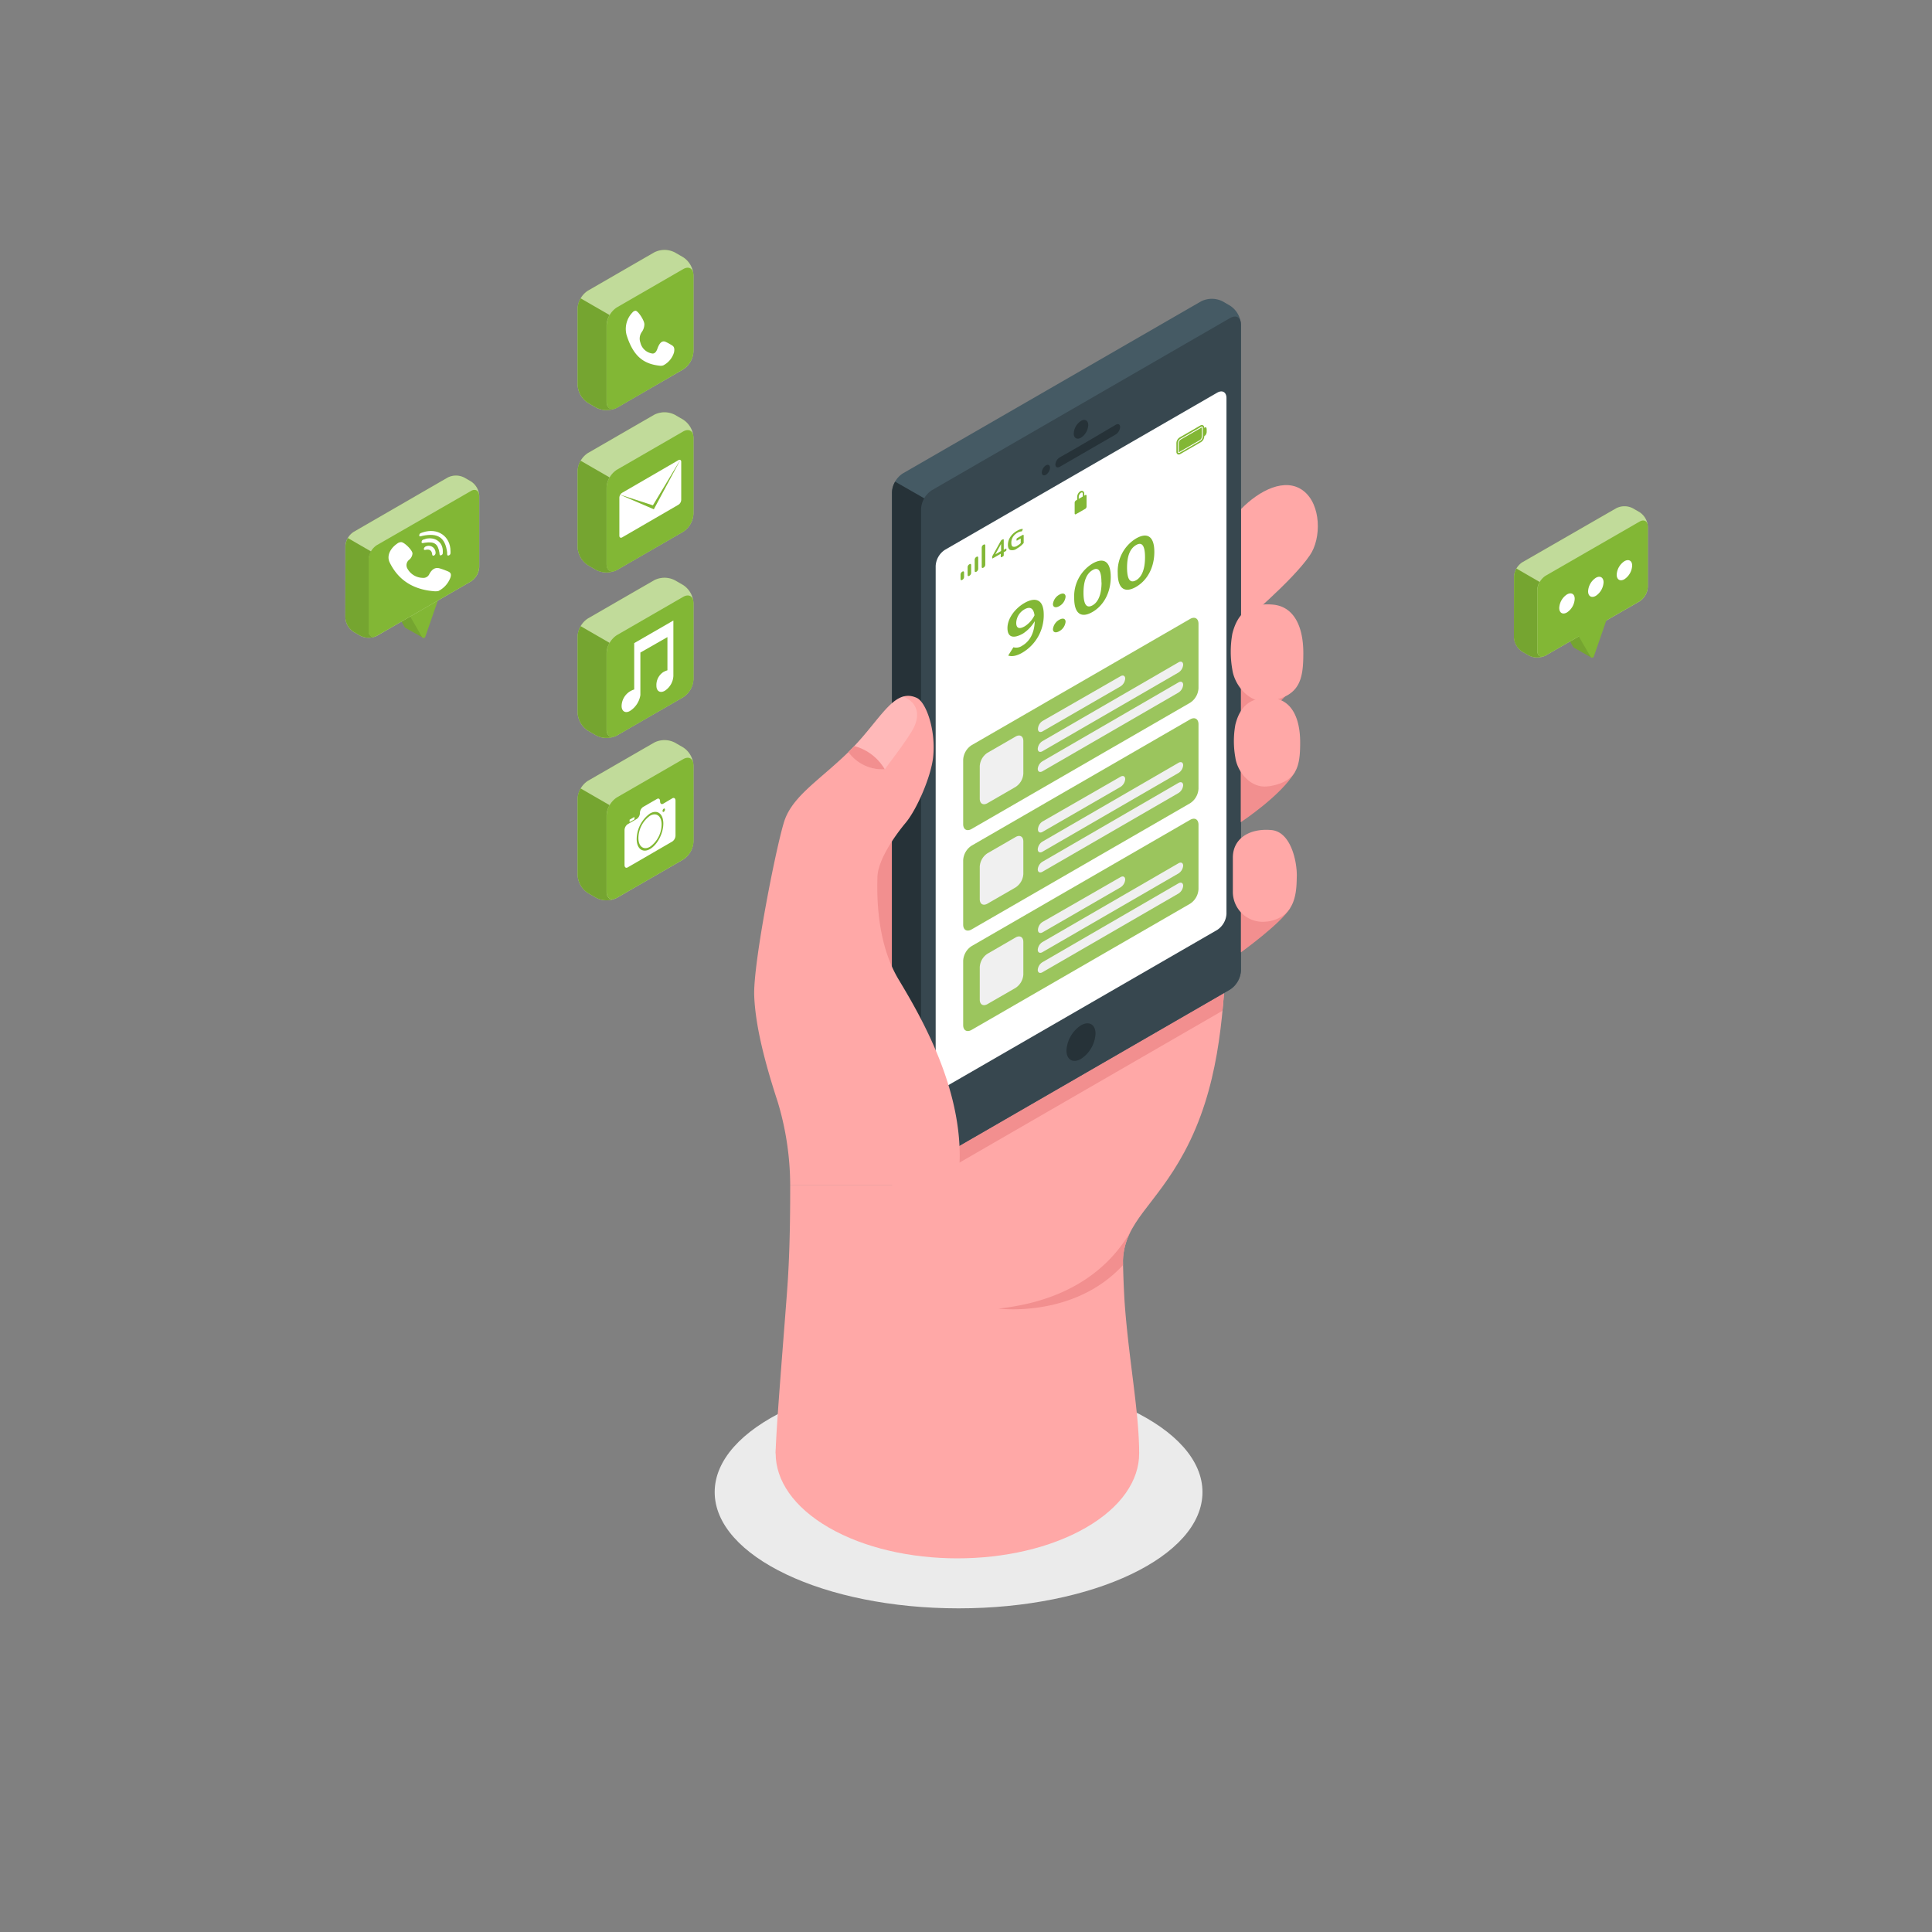 <svg xmlns="http://www.w3.org/2000/svg" viewBox="0 0 500 500"><rect x="0" y="0" width="500" height="500" fill="#808080" stroke="none"/><g id="freepik--speech-bubbles--inject-1--inject-74"><path d="M109.39,165l-2.9-5.46,2.34-6.74v-4.13l-7.15,4.13V157l3.07,5.32a.4.4,0,0,0,.21.18h0Z" style="fill:#82B735"></path><path d="M109.39,165l-2.9-5.46,2.34-6.74v-4.13l-7.15,4.13V157l3.07,5.32a.4.4,0,0,0,.21.18h0Z" style="opacity:0.1"></path><path d="M106.16,159.55l3.07,5.33a.46.46,0,0,0,.83-.08l3.25-9.37V151.3l-7.15,4.13Z" style="fill:#82B735"></path><path d="M91.53,137.65l24.33-14.06a4.74,4.74,0,0,1,4.28,0l1.75,1a4.76,4.76,0,0,1,2.14,3.72v18.45a4.73,4.73,0,0,1-2.14,3.71L97.56,164.54a4.77,4.77,0,0,1-4.29,0l-1.74-1a4.71,4.71,0,0,1-2.15-3.71V141.36A4.74,4.74,0,0,1,91.53,137.65Z" style="fill:#82B735"></path><path d="M91.53,137.65l24.33-14.06a4.74,4.74,0,0,1,4.28,0l1.75,1a4.76,4.76,0,0,1,2.14,3.72v18.45a4.73,4.73,0,0,1-2.14,3.71L97.56,164.54a4.77,4.77,0,0,1-4.29,0l-1.74-1a4.71,4.71,0,0,1-2.15-3.71V141.36A4.74,4.74,0,0,1,91.53,137.65Z" style="fill:#fff;opacity:0.5"></path><path d="M124,128.32c0-1.37-1-1.93-2.14-1.24l-24.33,14a4.75,4.75,0,0,0-2.15,3.72V163.3c0,1.37,1,1.92,2.15,1.24l24.33-14.06a4.73,4.73,0,0,0,2.14-3.71Z" style="fill:#82B735"></path><g id="freepik--g4780--inject-1--inject-74"><g id="freepik--g15--inject-1--inject-74"><path id="freepik--path17-6--inject-1--inject-74" d="M115.5,147.7a16.21,16.21,0,0,0-1.57-.56c-1.05-.36-2-.07-2.81,1.41a1.67,1.67,0,0,1-1.7,1,4.62,4.62,0,0,1-4-2.43,1.77,1.77,0,0,1,.48-2.26,2.29,2.29,0,0,0,.85-1.62c0-.84-2.12-2.94-2.94-2.94a1.78,1.78,0,0,0-1,.37c-1.92,1.34-2.72,3.21-2,4.81,2.28,4.75,6.28,7.18,11.79,7.55a4.63,4.63,0,0,0,.84-.07,6.34,6.34,0,0,0,3.15-3.54c.41-1.3-.46-1.44-1.14-1.75Z" style="fill:#fff"></path><path id="freepik--path19-1--inject-1--inject-74" d="M109.32,138.68c4-.84,5.89.4,6.4,4.27,0,.35-.09,1,.44.79s.43-.7.43-1.08c0-3.84-3.28-6.17-7.15-4.89-.29.15-.9.12-.94.79,0,.45.49.19.82.12Z" style="fill:#fff"></path><path id="freepik--path21-2--inject-1--inject-74" d="M110.11,139.51c-.39.09-.9.1-1,.67s.48.33.84.28c2.49-.35,3.36.24,3.77,2.56.06.34-.06.94.55.63.45-.24.29-.66.33-1,0-2.38-2-3.8-4.5-3.19Z" style="fill:#fff"></path><path id="freepik--path23--inject-1--inject-74" d="M110.34,141.36a.89.89,0,0,0-.61.54c-.14.46.16.45.46.39,1-.21,1.56.2,1.66,1.18,0,.26.21.42.47.3a.78.78,0,0,0,.4-.83,1.78,1.78,0,0,0-2.38-1.58Z" style="fill:#fff"></path></g></g><path d="M89.38,159.82a4.71,4.71,0,0,0,2.15,3.71l1.74,1a4.78,4.78,0,0,0,3.92.17c-1,.38-1.78-.19-1.78-1.41V144.85a4.39,4.39,0,0,1,.63-2.12l-6-3.48a4.36,4.36,0,0,0-.63,2.11Z" style="fill:#82B735"></path><path d="M89.38,159.82a4.71,4.71,0,0,0,2.15,3.71l1.74,1a4.78,4.78,0,0,0,3.92.17c-1,.38-1.78-.19-1.78-1.41V144.85a4.39,4.39,0,0,1,.63-2.12l-6-3.48a4.36,4.36,0,0,0-.63,2.11Z" style="opacity:0.1"></path><path d="M411.81,170.15l-2.91-5.46,2.34-6.74v-4.13L404.09,158v4.12l3.07,5.33a.44.44,0,0,0,.21.18h0Z" style="fill:#82B735"></path><path d="M411.81,170.15l-2.91-5.46,2.34-6.74v-4.13L404.09,158v4.12l3.07,5.33a.44.44,0,0,0,.21.18h0Z" style="opacity:0.1"></path><path d="M393.94,145.54l24.33-14a4.7,4.7,0,0,1,4.29,0l1.74,1a4.75,4.75,0,0,1,2.15,3.72v15.67a4.71,4.71,0,0,1-2.15,3.71L400,169.65a4.77,4.77,0,0,1-4.29,0l-1.74-1a4.75,4.75,0,0,1-2.14-3.71V149.25A4.76,4.76,0,0,1,393.94,145.54Z" style="fill:#82B735"></path><path d="M393.94,145.54l24.33-14a4.7,4.7,0,0,1,4.29,0l1.74,1a4.75,4.75,0,0,1,2.15,3.72v15.67a4.71,4.71,0,0,1-2.15,3.71L400,169.65a4.77,4.77,0,0,1-4.29,0l-1.74-1a4.75,4.75,0,0,1-2.14-3.71V149.25A4.76,4.76,0,0,1,393.94,145.54Z" style="fill:#fff;opacity:0.5"></path><path d="M400,169.65c-1.18.68-2.14.13-2.14-1.24V152.74A4.76,4.76,0,0,1,400,149L424.3,135c1.19-.69,2.15-.13,2.15,1.24v15.67a4.71,4.71,0,0,1-2.15,3.71" style="fill:#82B735"></path><path d="M391.8,164.93a4.75,4.75,0,0,0,2.14,3.71l1.74,1a4.8,4.8,0,0,0,3.93.17c-1,.38-1.78-.19-1.78-1.41V152.74a4.39,4.39,0,0,1,.63-2.12l-6-3.48a4.45,4.45,0,0,0-.62,2.11Z" style="fill:#82B735"></path><path d="M391.8,164.93a4.75,4.75,0,0,0,2.14,3.71l1.74,1a4.8,4.8,0,0,0,3.93.17c-1,.38-1.78-.19-1.78-1.41V152.74a4.39,4.39,0,0,1,.63-2.12l-6-3.48a4.45,4.45,0,0,0-.62,2.11Z" style="opacity:0.1"></path><path d="M408.57,164.66l3.08,5.33a.46.46,0,0,0,.83-.08l3.24-9.37v-4.13l-7.15,4.13Z" style="fill:#82B735"></path><path d="M405.53,153.84a4.46,4.46,0,0,0-2,3.49c0,1.29.9,1.81,2,1.17a4.46,4.46,0,0,0,2-3.5C407.55,153.72,406.65,153.2,405.53,153.84Z" style="fill:#fff"></path><path d="M413,149.54a4.44,4.44,0,0,0-2,3.49c0,1.29.9,1.81,2,1.17a4.48,4.48,0,0,0,2-3.5C415,149.42,414.08,148.9,413,149.54Z" style="fill:#fff"></path><path d="M420.4,145.24a4.47,4.47,0,0,0-2,3.49c0,1.29.91,1.81,2,1.17a4.49,4.49,0,0,0,2-3.5C422.42,145.12,421.51,144.6,420.4,145.24Z" style="fill:#fff"></path></g><g id="freepik--Icons--inject-1--inject-74"><path d="M152.15,117.25l17.16-9.91a5.87,5.87,0,0,1,5.32,0l2.17,1.26a5.86,5.86,0,0,1,2.66,4.61V133a5.88,5.88,0,0,1-2.66,4.61l-17.15,9.91a6,6,0,0,1-5.33,0l-2.17-1.26a5.86,5.86,0,0,1-2.66-4.61v-19.8A5.88,5.88,0,0,1,152.15,117.25Z" style="fill:#82B735"></path><path d="M152.15,117.25l17.16-9.91a5.87,5.87,0,0,1,5.32,0l2.17,1.26a5.86,5.86,0,0,1,2.66,4.61V133a5.88,5.88,0,0,1-2.66,4.61l-17.15,9.91a6,6,0,0,1-5.33,0l-2.17-1.26a5.86,5.86,0,0,1-2.66-4.61v-19.8A5.88,5.88,0,0,1,152.15,117.25Z" style="fill:#fff;opacity:0.5"></path><path d="M179.46,113.21c0-1.7-1.19-2.39-2.66-1.54l-17.15,9.9a5.91,5.91,0,0,0-2.67,4.61V146c0,1.7,1.2,2.38,2.67,1.54l17.15-9.91a5.88,5.88,0,0,0,2.66-4.61Z" style="fill:#82B735"></path><path d="M149.49,141.66a5.86,5.86,0,0,0,2.66,4.61l2.17,1.26a6,6,0,0,0,4.87.21c-1.25.47-2.21-.23-2.21-1.75V126.18a5.43,5.43,0,0,1,.78-2.62l-7.49-4.33a5.5,5.5,0,0,0-.78,2.63Z" style="fill:#82B735"></path><path d="M149.49,141.66a5.86,5.86,0,0,0,2.66,4.61l2.17,1.26a6,6,0,0,0,4.87.21c-1.25.47-2.21-.23-2.21-1.75V126.18a5.43,5.43,0,0,1,.78-2.62l-7.49-4.33a5.5,5.5,0,0,0-.78,2.63Z" style="opacity:0.1"></path><path d="M161,127.54l14.59-8.46c.39-.22.71,0,.71.41v9.9a1.59,1.59,0,0,1-.71,1.23L161,139.08c-.39.22-.71,0-.71-.41v-9.9A1.59,1.59,0,0,1,161,127.54Z" style="fill:#fff"></path><polygon points="160.25 127.95 168.97 130.78 176.26 118.67 169.21 131.8 160.25 127.95" style="fill:#82B735"></polygon><path d="M152.15,202.08l17.16-9.9a5.87,5.87,0,0,1,5.32,0l2.17,1.25a5.89,5.89,0,0,1,2.66,4.61v19.81a5.88,5.88,0,0,1-2.66,4.61l-17.15,9.9a5.89,5.89,0,0,1-5.33,0l-2.17-1.25a5.88,5.88,0,0,1-2.66-4.61V206.7A5.9,5.9,0,0,1,152.15,202.08Z" style="fill:#82B735"></path><path d="M152.15,202.08l17.16-9.9a5.87,5.87,0,0,1,5.32,0l2.17,1.25a5.89,5.89,0,0,1,2.66,4.61v19.81a5.88,5.88,0,0,1-2.66,4.61l-17.15,9.9a5.89,5.89,0,0,1-5.33,0l-2.17-1.25a5.88,5.88,0,0,1-2.66-4.61V206.7A5.9,5.9,0,0,1,152.15,202.08Z" style="fill:#fff;opacity:0.5"></path><path d="M179.46,198c0-1.69-1.19-2.38-2.66-1.53l-17.15,9.9A5.89,5.89,0,0,0,157,211v19.81c0,1.69,1.2,2.38,2.67,1.53l17.15-9.9a5.88,5.88,0,0,0,2.66-4.61Z" style="fill:#82B735"></path><path d="M149.49,226.5a5.88,5.88,0,0,0,2.66,4.61l2.17,1.25a5.94,5.94,0,0,0,4.87.22c-1.25.47-2.21-.24-2.21-1.75V211a5.43,5.43,0,0,1,.78-2.62l-7.49-4.33a5.5,5.5,0,0,0-.78,2.63Z" style="fill:#82B735"></path><path d="M149.49,226.5a5.88,5.88,0,0,0,2.66,4.61l2.17,1.25a5.94,5.94,0,0,0,4.87.22c-1.25.47-2.21-.24-2.21-1.75V211a5.43,5.43,0,0,1,.78-2.62l-7.49-4.33a5.5,5.5,0,0,0-.78,2.63Z" style="opacity:0.1"></path><path d="M168.22,211.12a7.21,7.21,0,0,0-3,5.75c0,2.21,1.34,3.23,3,2.27a7.2,7.2,0,0,0,3-5.74C171.23,211.19,169.88,210.17,168.22,211.12Z" style="fill:#fff"></path><polygon points="162.94 212.14 164.19 211.42 164.19 212.05 162.94 212.76 162.94 212.14" style="fill:#fff"></polygon><path d="M174,206.6,171.64,208c-.45.25-.81,0-.81-.62s-.36-.87-.81-.61l-3.59,2.07a1.94,1.94,0,0,0-.82,1.55,1.92,1.92,0,0,1-.81,1.55l-2.36,1.37a1.93,1.93,0,0,0-.81,1.55v9c0,.6.36.88.81.62L174,217.78a1.94,1.94,0,0,0,.82-1.55v-9C174.82,206.62,174.45,206.34,174,206.6Zm-5.78,13.13c-1.9,1.1-3.45-.07-3.45-2.6a8.29,8.29,0,0,1,3.45-6.6c1.91-1.1,3.45.07,3.45,2.61S170.13,218.64,168.22,219.73Zm3.56-9.63c-.17.1-.31,0-.31-.23a.74.74,0,0,1,.31-.59c.17-.1.31,0,.31.23A.74.74,0,0,1,171.78,210.1Z" style="fill:#fff"></path><path d="M152.15,160.06l17.16-9.9a5.87,5.87,0,0,1,5.32,0l2.17,1.25a5.89,5.89,0,0,1,2.66,4.61v19.81a5.88,5.88,0,0,1-2.66,4.61l-17.15,9.9a5.89,5.89,0,0,1-5.33,0l-2.17-1.25a5.88,5.88,0,0,1-2.66-4.61V164.67A5.89,5.89,0,0,1,152.15,160.06Z" style="fill:#82B735"></path><path d="M152.15,160.06l17.16-9.9a5.87,5.87,0,0,1,5.32,0l2.17,1.25a5.89,5.89,0,0,1,2.66,4.61v19.81a5.88,5.88,0,0,1-2.66,4.61l-17.15,9.9a5.89,5.89,0,0,1-5.33,0l-2.17-1.25a5.88,5.88,0,0,1-2.66-4.61V164.67A5.89,5.89,0,0,1,152.15,160.06Z" style="fill:#fff;opacity:0.5"></path><path d="M179.46,156c0-1.69-1.19-2.38-2.66-1.53l-17.15,9.9A5.89,5.89,0,0,0,157,169v19.81c0,1.69,1.2,2.38,2.67,1.53l17.15-9.9a5.88,5.88,0,0,0,2.66-4.61Z" style="fill:#82B735"></path><path d="M149.49,184.48a5.88,5.88,0,0,0,2.66,4.61l2.17,1.25a5.94,5.94,0,0,0,4.87.22c-1.25.47-2.21-.24-2.21-1.75V169a5.43,5.43,0,0,1,.78-2.62l-7.49-4.33a5.49,5.49,0,0,0-.78,2.62Z" style="fill:#82B735"></path><path d="M149.49,184.48a5.88,5.88,0,0,0,2.66,4.61l2.17,1.25a5.94,5.94,0,0,0,4.87.22c-1.25.47-2.21-.24-2.21-1.75V169a5.43,5.43,0,0,1,.78-2.62l-7.49-4.33a5.49,5.49,0,0,0-.78,2.62Z" style="opacity:0.1"></path><path d="M164.13,166.44v12a4.57,4.57,0,0,0-3.26,4.26c0,1.4,1,2,2.2,1.27a5.94,5.94,0,0,0,2.66-4.09v-11l7-4v8.59a5.58,5.58,0,0,0-1.06.46,4,4,0,0,0-1.79,3.55c0,1.4,1,2,2.2,1.27a4.85,4.85,0,0,0,2.19-3.8h0V160.59Z" style="fill:#fff"></path><path d="M152.15,75.23l17.16-9.91a5.87,5.87,0,0,1,5.32,0l2.17,1.25a5.9,5.9,0,0,1,2.66,4.62V91a5.88,5.88,0,0,1-2.66,4.61l-17.15,9.91a6,6,0,0,1-5.33,0l-2.17-1.26a5.88,5.88,0,0,1-2.66-4.61V79.84A5.86,5.86,0,0,1,152.15,75.23Z" style="fill:#82B735"></path><path d="M152.15,75.23l17.16-9.91a5.87,5.87,0,0,1,5.32,0l2.17,1.25a5.9,5.9,0,0,1,2.66,4.62V91a5.88,5.88,0,0,1-2.66,4.61l-17.15,9.91a6,6,0,0,1-5.33,0l-2.17-1.26a5.88,5.88,0,0,1-2.66-4.61V79.84A5.86,5.86,0,0,1,152.15,75.23Z" style="fill:#fff;opacity:0.5"></path><path d="M179.46,71.19c0-1.7-1.19-2.39-2.66-1.54l-17.15,9.9A5.89,5.89,0,0,0,157,84.16V104c0,1.7,1.2,2.38,2.67,1.54L176.8,95.6A5.88,5.88,0,0,0,179.46,91Z" style="fill:#82B735"></path><path d="M149.49,99.64a5.88,5.88,0,0,0,2.66,4.61l2.17,1.26a6,6,0,0,0,4.87.21c-1.25.47-2.21-.23-2.21-1.75V84.16a5.43,5.43,0,0,1,.78-2.62l-7.49-4.33a5.5,5.5,0,0,0-.78,2.63Z" style="fill:#82B735"></path><path d="M149.49,99.64a5.88,5.88,0,0,0,2.66,4.61l2.17,1.26a6,6,0,0,0,4.87.21c-1.25.47-2.21-.23-2.21-1.75V84.16a5.43,5.43,0,0,1,.78-2.62l-7.49-4.33a5.5,5.5,0,0,0-.78,2.63Z" style="opacity:0.1"></path><path id="freepik--path17-6--inject-1--inject-74" d="M173.55,89.16a12,12,0,0,0-1.22-.66c-.83-.41-1.58,0-2.19,1.73-.34,1-.83,1.32-1.33,1.26a3.72,3.72,0,0,1-3.09-2.86,3,3,0,0,1,.38-2.72,3.43,3.43,0,0,0,.66-2c0-1-1.65-3.5-2.29-3.49a1.18,1.18,0,0,0-.8.46,6.13,6.13,0,0,0-1.52,5.79c1.77,5.67,4.52,7.59,8.81,8a2.6,2.6,0,0,0,.65-.09,5.56,5.56,0,0,0,2.82-3.35c.32-1.57-.35-1.73-.88-2.08Z" style="fill:#fff"></path></g><g id="freepik--Device--inject-1--inject-74"><ellipse cx="248.08" cy="386.16" rx="63.12" ry="30.08" style="fill:#ebebeb"></ellipse><path d="M321.15,131.78c4.75-4.9,11.5-8.33,16.15-4.77S342,139.34,339,143.69c-4.49,6.67-17.88,17.84-17.88,17.84Z" style="fill:#ffa8a7"></path><path d="M223.32,205.19s10-12.21,11.29-18.73V261H223.32Z" style="fill:#f28f8f"></path><path d="M290.6,326.18c.45-10.1,8.35-14,15.89-28,8.93-16.57,9.92-34.61,10.9-50.19H230.84v78.21Z" style="fill:#ffa8a7"></path><path d="M245.89,302.28l70.49-40.7c.45-4.67.73-9.24,1-13.61h-6.25l-72.77,37.18Z" style="fill:#f28f8f"></path><path d="M235.56,300.66l-1.91-1.1a6.23,6.23,0,0,1-2.81-4.87V127.38a6.2,6.2,0,0,1,2.81-4.86L310.82,78a6.23,6.23,0,0,1,5.61,0l1.91,1.11a6.2,6.2,0,0,1,2.81,4.86V251.24a6.23,6.23,0,0,1-2.81,4.87l-77.16,44.55A6.25,6.25,0,0,1,235.56,300.66Z" style="fill:#455a64"></path><path d="M242.13,130.65l-10.47-6a5.82,5.82,0,0,0-.82,2.77V294.69a6.23,6.23,0,0,0,2.81,4.87l1.91,1.1a6.25,6.25,0,0,0,5.62,0l.95-.55Z" style="fill:#263238"></path><path d="M238.37,131.72V299c0,1.79,1.25,2.51,2.81,1.62l77.16-44.55a6.23,6.23,0,0,0,2.81-4.87V83.93c0-1.79-1.26-2.52-2.81-1.62l-77.16,44.55A6.19,6.19,0,0,0,238.37,131.72Z" style="fill:#37474f"></path><path d="M244.54,142.3,315,101.63c1.33-.77,2.41-.15,2.41,1.39V236.5a5.34,5.34,0,0,1-2.41,4.17l-70.44,40.67c-1.33.77-2.41.14-2.41-1.39V146.47A5.32,5.32,0,0,1,244.54,142.3Z" style="fill:#fff"></path><path d="M279.76,108.93c1-.6,1.88-.11,1.88,1.09a4.14,4.14,0,0,1-1.88,3.25c-1,.6-1.88.12-1.88-1.08A4.16,4.16,0,0,1,279.76,108.93Z" style="fill:#263238"></path><path d="M274.33,118.33c3.82-2.12,10.64-6.17,14.41-8.39.64-.38,1.15-.12,1.15.58a2.5,2.5,0,0,1-1.16,1.93l-14.43,8.34c-.65.37-1.17.11-1.17-.59A2.39,2.39,0,0,1,274.33,118.33Z" style="fill:#263238"></path><path d="M270.68,120.44c.58-.34,1.06-.07,1.06.61a2.36,2.36,0,0,1-1.06,1.83c-.58.33-1.06.06-1.06-.61A2.33,2.33,0,0,1,270.68,120.44Z" style="fill:#263238"></path><path d="M279.76,265.35c2.08-1.2,3.76-.23,3.76,2.17a8.31,8.31,0,0,1-3.76,6.52c-2.08,1.2-3.76.22-3.76-2.17A8.31,8.31,0,0,1,279.76,265.35Z" style="fill:#263238"></path><path d="M237.28,180.62c2.41,1.12,5,8.41,4.2,15.46-.58,5-4.2,13.39-7.09,16.85s-7.2,9.65-7.31,14.06-.32,16.82,5.48,26.5,18.73,31.41,15.22,53.13H204.5a75.28,75.28,0,0,0-3.21-21.4c-2.87-8.79-5.77-19-6.1-27.53s6.13-40.93,8-45.78c2.37-6.17,9.12-10.21,16.37-17.27C227.78,186.62,231.21,177.8,237.28,180.62Z" style="fill:#ffa8a7"></path><path d="M214.52,395.35c18.37,10.6,48.15,10.6,66.52,0s18.36-27.8,0-38.41-48.15-10.6-66.52,0S196.15,384.74,214.52,395.35Z" style="fill:#ffa8a7"></path><path d="M200.74,376.14c0-5.88,2.71-37.53,3.18-45.28.58-9.62.58-19.06.58-24.24h86.55a249.53,249.53,0,0,0,0,30.42c1.07,14.92,3.76,28.24,3.76,39.07Z" style="fill:#ffa8a7"></path><path d="M229,199.09c.3-.51,6.1-7.93,7.53-10.87s1.23-6.26-2.76-7.95c-4.17,1.21-7.68,8-14.18,14.37A10.83,10.83,0,0,0,229,199.09Z" style="fill:#fff;opacity:0.2"></path><path d="M292.56,318.79h0c-3.15,5.28-11.55,17.43-34.16,19.87,0,0,19.48,2.57,32.22-11.24h0l0-1.24A17.65,17.65,0,0,1,292.56,318.79Z" style="fill:#f28f8f"></path><path d="M333.89,235c-2.36,4-12.74,11.47-12.74,11.47V223.25Z" style="fill:#f28f8f"></path><path d="M329.06,214.82c-5.73-.52-10,2.2-10,7.13v8.84a7.74,7.74,0,0,0,8.8,7.7l.23,0c7.53-1.22,7.43-8.1,7.52-11.71S334.16,215.29,329.06,214.82Z" style="fill:#ffa8a7"></path><path d="M334.58,177.71c-2.48,4.26-13.43,12.1-13.43,12.1V165.37Z" style="fill:#f28f8f"></path><path d="M329.49,156.48c-6-.55-9.21,2.1-10.56,7.52a26.59,26.59,0,0,0,0,9.32c.57,4,4.38,8.86,9.29,8.13l.24,0c7.94-1.29,8.84-5.56,8.84-12.44S334.87,157,329.49,156.48Z" style="fill:#ffa8a7"></path><path d="M335.11,199.79c-3.39,6-14,13-14,13V189.92Z" style="fill:#f28f8f"></path><path d="M329.36,180.69c-5.52-.51-8.42,1.91-9.65,6.86a24,24,0,0,0,0,8.52c.51,3.68,4,8.08,8.48,7.42l.22,0c7.25-1.18,8.07-5.07,8.07-11.36S334.27,181.13,329.36,180.69Z" style="fill:#ffa8a7"></path><path d="M221.09,193.08h0q-.74.78-1.53,1.56a10.83,10.83,0,0,0,9.41,4.45A13,13,0,0,0,221.09,193.08Z" style="fill:#f28f8f"></path><path d="M248.59,149.86v-1.18a.9.9,0,0,1,.4-.7l.11-.06c.23-.13.4,0,.4.23v1.18a.87.87,0,0,1-.4.7l-.11.06C248.77,150.22,248.59,150.12,248.59,149.86Z" style="fill:#82B735"></path><path d="M250.42,148.81v-2.05a.88.88,0,0,1,.4-.69l.11-.07c.22-.13.4,0,.4.23v2.05a.88.88,0,0,1-.4.69l-.11.07C250.6,149.17,250.42,149.06,250.42,148.81Z" style="fill:#82B735"></path><path d="M252.25,147.75v-2.91a.89.89,0,0,1,.4-.69l.11-.06c.22-.13.4,0,.4.23v2.9a.9.9,0,0,1-.4.7l-.11.06C252.43,148.11,252.25,148,252.25,147.75Z" style="fill:#82B735"></path><path d="M254.07,146.7v-5a.88.88,0,0,1,.41-.7l.11-.06c.22-.13.4,0,.4.23v5a.89.89,0,0,1-.4.69l-.12.07C254.25,147.05,254.07,147,254.07,146.7Z" style="fill:#82B735"></path><path d="M259,144.18s0-.06,0-.13v-.74l-2.05,1.18c-.12.07-.17,0-.17-.06v-.26a.61.61,0,0,1,0-.15.64.64,0,0,1,.07-.16L259,140a.76.76,0,0,1,.1-.15.57.57,0,0,1,.14-.11l.29-.16c.08,0,.15-.07.19,0s.05.06.05.14v2.58l.46-.27a.24.24,0,0,1,.18-.05s.05.07.05.15v.18a.36.36,0,0,1-.05.19.57.57,0,0,1-.18.16l-.46.26v.74a.42.42,0,0,1-.05.2.64.64,0,0,1-.19.16l-.35.2C259.12,144.18,259.06,144.2,259,144.18Zm.08-1.58v-1.83l-1.49,2.69Z" style="fill:#82B735"></path><path d="M261.45,142.33q-.6-.24-.6-1.35a3.7,3.7,0,0,1,.61-2,4.84,4.84,0,0,1,1.69-1.57A5.4,5.4,0,0,1,264,137a1.64,1.64,0,0,1,.64-.1s.06,0,.06,0a.23.23,0,0,1,0,.09l-.19.43a.17.17,0,0,1-.08.1l-.08,0a2.42,2.42,0,0,0-1.05.36,3.23,3.23,0,0,0-1.15,1.08,2.74,2.74,0,0,0-.42,1.51c0,.57.13.91.4,1a1.3,1.3,0,0,0,1.12-.23q.26-.15.51-.33a5.24,5.24,0,0,0,.4-.35v-1.2l-.86.49c-.08.05-.14.07-.18.05s-.05-.06-.05-.15v-.16a.43.43,0,0,1,.05-.21.71.71,0,0,1,.18-.15l1.37-.79c.09,0,.16-.07.2,0s.06.08.06.18v1.71a.34.34,0,0,1,0,.15.41.41,0,0,1-.08.14,6.1,6.1,0,0,1-1.62,1.31A2,2,0,0,1,261.45,142.33Z" style="fill:#82B735"></path><path d="M278.12,130.09v2.79c0,.21.15.3.33.19l2.43-1.39a.73.73,0,0,0,.32-.57v-2.8c0-.21-.14-.29-.32-.19l-2.43,1.4A.74.74,0,0,0,278.12,130.09Z" style="fill:#82B735"></path><path d="M280.6,127.73a.65.65,0,0,0-1-.6,1.82,1.82,0,0,0-.83,1.45v1h.41v-1a1.4,1.4,0,0,1,.63-1.09.31.31,0,0,1,.31,0c.07,0,.11.14.11.29v1h.41Z" style="fill:#82B735"></path><path d="M311.35,110.07a.73.73,0,0,0-.71.05l-5.37,3.1a1.81,1.81,0,0,0-.82,1.43v2.26a.7.7,0,0,0,.31.64.54.54,0,0,0,.28.08.92.92,0,0,0,.43-.13l5.37-3.1a1.8,1.8,0,0,0,.82-1.43v-2.26A.71.71,0,0,0,311.35,110.07Zm-6.4,7.14a.34.34,0,0,1-.11-.3v-2.26a1.43,1.43,0,0,1,.63-1.09l5.37-3.1a.55.55,0,0,1,.22-.07l.09,0a.34.34,0,0,1,.12.3V113a1.41,1.41,0,0,1-.63,1.09l-5.37,3.1A.33.33,0,0,1,305,117.21Z" style="fill:#82B735"></path><path d="M305.06,117s0-.05,0-.1v-2.26a1.19,1.19,0,0,1,.52-.89l5.37-3.1a.2.2,0,0,1,.09,0V113a1.21,1.21,0,0,1-.51.9l-5.37,3.1Z" style="fill:#82B735"></path><path d="M311.93,110.58c.2-.12.36.16.36.62v.42a1.43,1.43,0,0,1-.37,1.07l-.36.23v-2.13Z" style="fill:#82B735"></path><path d="M262.27,167.51a2.66,2.66,0,0,0,2.24-.38c1.75-1,3.17-2.95,3.28-6.36a9.67,9.67,0,0,1-3,3.17c-2.39,1.38-4.06,1.12-4.06-1.4s2-5.1,4.39-6.48c2.71-1.57,5-1.09,5,3a11.24,11.24,0,0,1-5.47,9.81c-1.67,1-2.9,1.06-3.73.79Zm5.46-8.27c-.27-2-1.27-2.31-2.63-1.52A4.2,4.2,0,0,0,263,161.2c0,1.42.81,1.69,2.21.88A7,7,0,0,0,267.73,159.24Z" style="fill:#82B735"></path><path d="M274.15,153.9c.92-.53,1.62-.31,1.62.54a3.15,3.15,0,0,1-1.62,2.42c-.92.53-1.65.32-1.65-.53A3.21,3.21,0,0,1,274.15,153.9Zm0,6.49c.92-.53,1.62-.31,1.62.54a3.15,3.15,0,0,1-1.62,2.42c-.92.53-1.65.32-1.65-.53A3.21,3.21,0,0,1,274.15,160.39Z" style="fill:#82B735"></path><path d="M278,154.79a9.93,9.93,0,0,1,4.73-8.94c2.89-1.67,4.73-.59,4.73,3.47s-1.84,7.39-4.73,9.06S278,158.87,278,154.79Zm7.05-4.07c0-3.42-1-3.95-2.32-3.16s-2.32,2.42-2.32,5.84,1,4,2.32,3.27S285.08,154.13,285.08,150.72Z" style="fill:#82B735"></path><path d="M289.27,148.3a9.93,9.93,0,0,1,4.73-8.94c2.9-1.67,4.74-.59,4.74,3.47s-1.84,7.39-4.74,9.06S289.27,152.38,289.27,148.3Zm7.06-4.07c0-3.42-1-3.95-2.33-3.16s-2.32,2.42-2.32,5.84,1,4,2.32,3.27S296.33,147.64,296.33,144.23Z" style="fill:#82B735"></path><path d="M251.47,192.84,308,160.18c1.2-.69,2.17-.13,2.17,1.25v16.7a4.76,4.76,0,0,1-2.17,3.74l-56.56,32.67c-1.2.69-2.17.13-2.17-1.25v-16.7A4.8,4.8,0,0,1,251.47,192.84Z" style="fill:#82B735;opacity:0.8"></path><path d="M255.56,194.82l7.28-4.2c1.1-.64,2-.12,2,1.16v8.4a4.42,4.42,0,0,1-2,3.47l-7.28,4.21c-1.11.64-2,.12-2-1.16v-8.4A4.44,4.44,0,0,1,255.56,194.82Z" style="fill:#f0f0f0"></path><path d="M269.81,186.59,290,175c.66-.38,1.2-.1,1.2.63a2.62,2.62,0,0,1-1.2,2l-20.17,11.64c-.67.39-1.21.1-1.21-.63A2.61,2.61,0,0,1,269.81,186.59Z" style="fill:#f0f0f0"></path><path d="M269.81,191.79,305,171.41c.66-.39,1.2-.1,1.2.63a2.61,2.61,0,0,1-1.2,2l-35.22,20.38c-.67.39-1.21.1-1.21-.63A2.59,2.59,0,0,1,269.81,191.79Z" style="fill:#f0f0f0"></path><path d="M269.81,197,305,176.6c.66-.38,1.2-.1,1.2.63a2.62,2.62,0,0,1-1.2,2l-35.22,20.38c-.67.38-1.21.1-1.21-.64A2.61,2.61,0,0,1,269.81,197Z" style="fill:#f0f0f0"></path><path d="M251.47,218.84,308,186.18c1.2-.69,2.17-.13,2.17,1.25v16.7a4.78,4.78,0,0,1-2.17,3.75l-56.56,32.66c-1.2.69-2.17.13-2.17-1.25v-16.7A4.8,4.8,0,0,1,251.47,218.84Z" style="fill:#82B735;opacity:0.8"></path><path d="M255.56,220.82l7.28-4.2c1.1-.64,2-.12,2,1.16v8.4a4.46,4.46,0,0,1-2,3.48l-7.28,4.2c-1.11.64-2,.12-2-1.16v-8.4A4.44,4.44,0,0,1,255.56,220.82Z" style="fill:#f0f0f0"></path><path d="M269.81,212.6,290,201c.66-.38,1.2-.1,1.2.64a2.62,2.62,0,0,1-1.2,2l-20.17,11.64c-.67.39-1.21.1-1.21-.63A2.59,2.59,0,0,1,269.81,212.6Z" style="fill:#f0f0f0"></path><path d="M269.81,217.79,305,197.41c.66-.39,1.2-.1,1.2.63a2.59,2.59,0,0,1-1.2,2l-35.22,20.39c-.67.38-1.21.1-1.21-.64A2.59,2.59,0,0,1,269.81,217.79Z" style="fill:#f0f0f0"></path><path d="M269.81,223,305,202.6c.66-.38,1.2-.1,1.2.63a2.62,2.62,0,0,1-1.2,2l-35.22,20.38c-.67.38-1.21.1-1.21-.63A2.61,2.61,0,0,1,269.81,223Z" style="fill:#f0f0f0"></path><path d="M251.47,244.84,308,212.18c1.2-.69,2.17-.13,2.17,1.25v16.7a4.78,4.78,0,0,1-2.17,3.75l-56.56,32.66c-1.2.69-2.17.13-2.17-1.25v-16.7A4.8,4.8,0,0,1,251.47,244.84Z" style="fill:#82B735;opacity:0.8"></path><path d="M255.56,246.83l7.28-4.21c1.1-.64,2-.12,2,1.16v8.41a4.46,4.46,0,0,1-2,3.47l-7.28,4.2c-1.11.64-2,.12-2-1.16v-8.4A4.42,4.42,0,0,1,255.56,246.83Z" style="fill:#f0f0f0"></path><path d="M269.81,238.6,290,227c.66-.38,1.2-.1,1.2.64a2.61,2.61,0,0,1-1.2,2l-20.17,11.65c-.67.38-1.21.1-1.21-.64A2.59,2.59,0,0,1,269.81,238.6Z" style="fill:#f0f0f0"></path><path d="M269.81,243.79,305,223.41c.66-.38,1.2-.1,1.2.63a2.62,2.62,0,0,1-1.2,2l-35.22,20.38c-.67.38-1.21.1-1.21-.63A2.61,2.61,0,0,1,269.81,243.79Z" style="fill:#f0f0f0"></path><path d="M269.81,249,305,228.6c.66-.38,1.2-.1,1.2.64a2.61,2.61,0,0,1-1.2,2l-35.22,20.38c-.67.39-1.21.1-1.21-.63A2.59,2.59,0,0,1,269.81,249Z" style="fill:#f0f0f0"></path></g></svg>